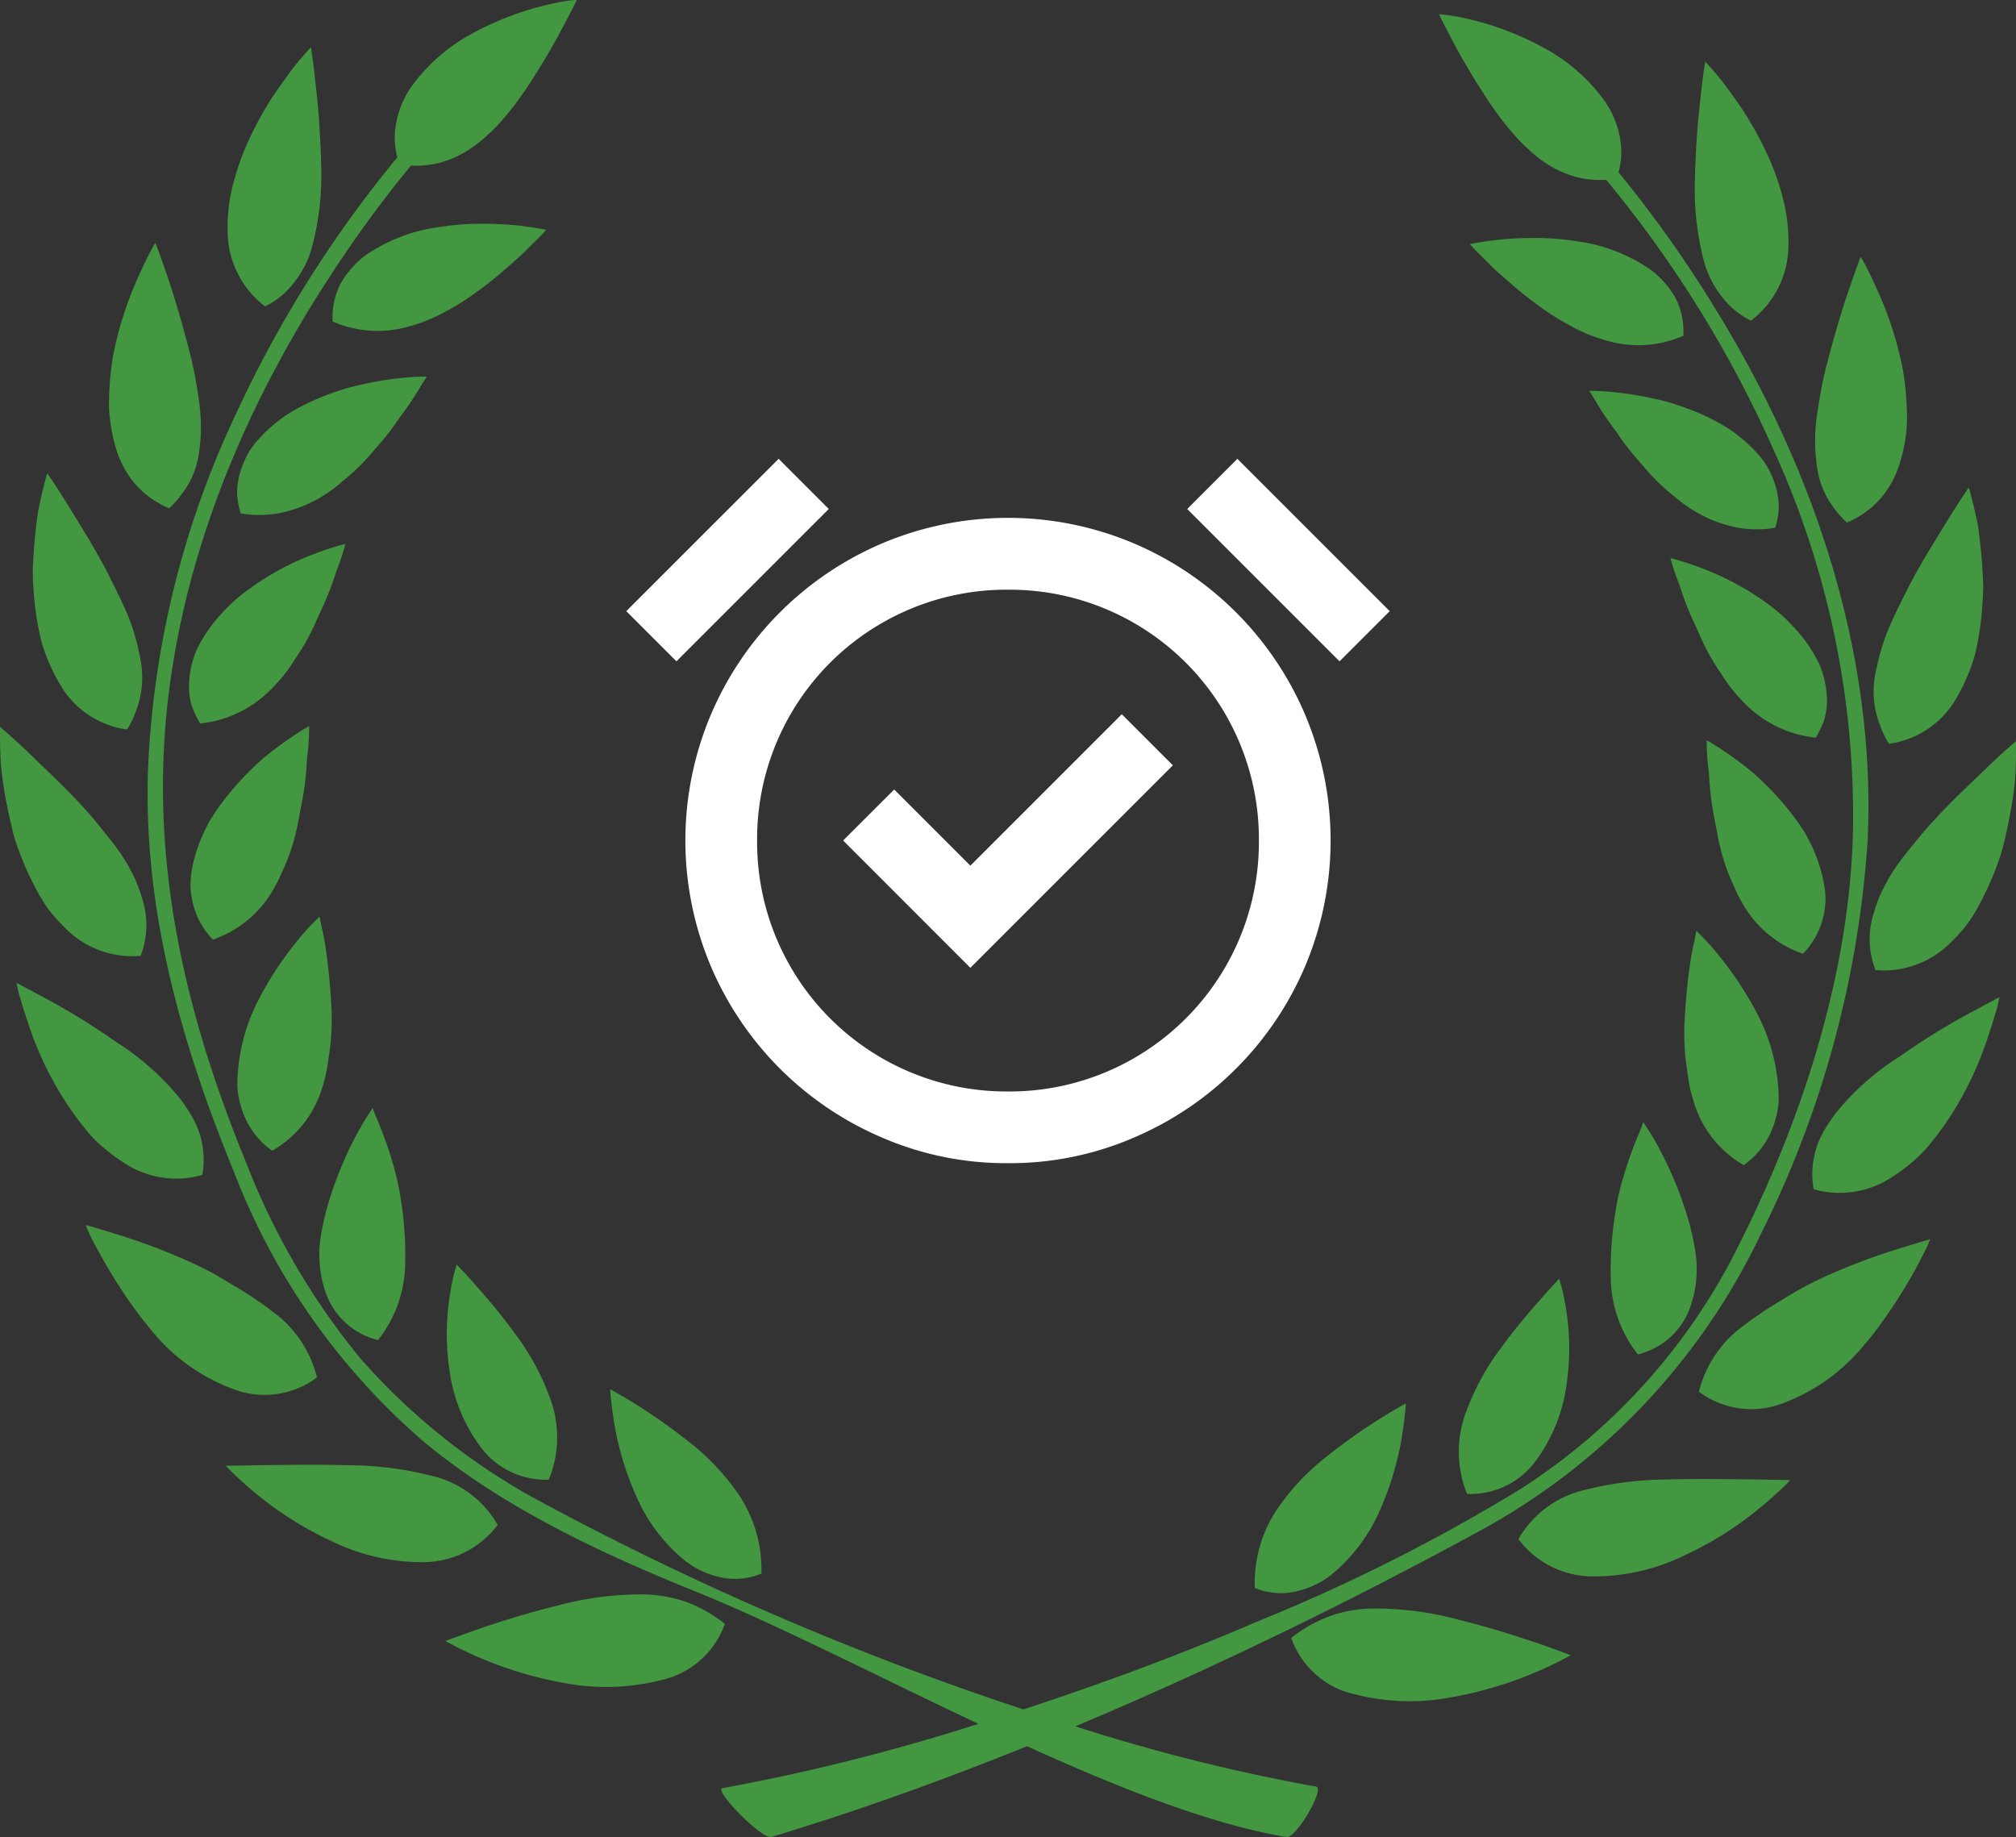 <svg id="Grupo_67" data-name="Grupo 67" xmlns="http://www.w3.org/2000/svg" xmlns:xlink="http://www.w3.org/1999/xlink" width="113.034" height="103" viewBox="0 0 113.034 103">
  <rect x="0" y="0" width="113.034" height="103" fill="#333333" stroke="none"/>
  <defs>
    <clipPath id="clip-path">
      <rect id="Rectángulo_57" data-name="Rectángulo 57" width="113.034" height="103" fill="none"/>
    </clipPath>
  </defs>
  <g id="Grupo_66" data-name="Grupo 66" transform="translate(0 0)" clip-path="url(#clip-path)">
    <path id="Trazado_111" data-name="Trazado 111" d="M28.1,46.141a8.1,8.1,0,0,0-2.156-1.224,7.78,7.78,0,0,0-2.273-.426,18.029,18.029,0,0,0-4.94.621c-1.646.4-3.209.894-4.381,1.3s-1.925.689-1.925.689a19.7,19.7,0,0,0,1.939.942,21.583,21.583,0,0,0,4.658,1.4,12.533,12.533,0,0,0,5.456-.139A4.912,4.912,0,0,0,28.1,46.141" transform="translate(12.544 44.905)" fill="#439741"/>
    <path id="Trazado_112" data-name="Trazado 112" d="M18.424,44.616a9.554,9.554,0,0,0,2.793,3.762,5.012,5.012,0,0,0,2.018.936A3.865,3.865,0,0,0,25.5,49.1a7.548,7.548,0,0,0-1.168-4.274,13.091,13.091,0,0,0-2.872-3.095,31.42,31.42,0,0,0-3.028-2.14c-.838-.524-1.407-.83-1.407-.83s0,.187.036.508.086.782.177,1.336a16.732,16.732,0,0,0,1.184,4.013" transform="translate(17.19 39.128)" fill="#439741"/>
    <path id="Trazado_113" data-name="Trazado 113" d="M17.411,46.329a5.234,5.234,0,0,0,4.132-2.09,5.748,5.748,0,0,0-3.549-2.713,19.323,19.323,0,0,0-4.923-.633c-1.7-.05-3.388-.012-4.654-.006-1.3.026-2.116.036-2.116.036s.159.177.454.464c.291.271.721.673,1.252,1.111a19.653,19.653,0,0,0,4.26,2.671,11.584,11.584,0,0,0,5.144,1.16" transform="translate(6.36 41.258)" fill="#439741"/>
    <path id="Trazado_114" data-name="Trazado 114" d="M14.322,45.456a4.54,4.54,0,0,0,3.866,1.885,6.278,6.278,0,0,0,.1-4.483,13.756,13.756,0,0,0-2.038-3.76c-.806-1.107-1.624-2.052-2.227-2.729-.293-.34-.547-.611-.727-.8s-.269-.289-.269-.289-.056.169-.139.474-.171.744-.255,1.28a13.725,13.725,0,0,0-.024,4.106,9.244,9.244,0,0,0,1.714,4.313" transform="translate(12.584 35.621)" fill="#439741"/>
    <path id="Trazado_115" data-name="Trazado 115" d="M4.314,34.758c-1.168-.366-1.923-.581-1.923-.581s.07.191.219.518.394.776.693,1.312.669,1.158,1.1,1.811c.213.328.442.661.683,1l.191.259.237.311.5.625A10.68,10.68,0,0,0,10.719,43.4a4.907,4.907,0,0,0,4.64-.673,6.479,6.479,0,0,0-2.56-3.744c-.305-.249-.647-.472-.989-.709s-.707-.452-1.077-.673-.752-.456-1.139-.677c-.372-.2-.731-.382-1.107-.559a35.051,35.051,0,0,0-4.172-1.61" transform="translate(2.414 34.503)" fill="#439741"/>
    <path id="Trazado_116" data-name="Trazado 116" d="M9.175,40.974a4.153,4.153,0,0,0,3.024,2.95,6.994,6.994,0,0,0,1.519-4.154A19.57,19.57,0,0,0,13.474,36a14.288,14.288,0,0,0-.408-1.855c-.177-.629-.37-1.2-.547-1.67s-.342-.864-.458-1.131c-.1-.273-.159-.428-.159-.428s-.115.155-.291.432-.412.677-.675,1.172a20.862,20.862,0,0,0-1.569,3.9Q9.2,37,9.085,37.592a9.9,9.9,0,0,0-.167,1.131,8.087,8.087,0,0,0,.03,1.145,6.382,6.382,0,0,0,.227,1.105" transform="translate(8.995 31.211)" fill="#439741"/>
    <path id="Trazado_117" data-name="Trazado 117" d="M4.472,35.8a6.819,6.819,0,0,0,.908.894,8.4,8.4,0,0,0,.987.738,5.3,5.3,0,0,0,4.511.76,4.838,4.838,0,0,0-.139-2.269,5.123,5.123,0,0,0-.44-1c-.177-.324-.4-.627-.613-.938a14.72,14.72,0,0,0-3.619-3.233A39.376,39.376,0,0,0,2.254,28.38c-1.1-.589-1.791-.957-1.791-.957s.032.209.123.565.243.85.446,1.451a19.069,19.069,0,0,0,1.925,4.254A17.556,17.556,0,0,0,4.472,35.8" transform="translate(0.467 27.685)" fill="#439741"/>
    <path id="Trazado_118" data-name="Trazado 118" d="M7.139,37.025A4.441,4.441,0,0,0,8.577,38.7a6.079,6.079,0,0,0,2.8-3.521,8.131,8.131,0,0,0,.269-1.067c.032-.175.06-.358.084-.537s.052-.366.08-.551a13.518,13.518,0,0,0,.094-2.174,35.488,35.488,0,0,0-.356-3.7c-.08-.482-.173-.878-.233-1.151s-.074-.43-.074-.43-.139.125-.366.358a12.367,12.367,0,0,0-.884.995,19.091,19.091,0,0,0-2.275,3.5,10.556,10.556,0,0,0-1.093,4.5,4.119,4.119,0,0,0,.147,1.089,4.879,4.879,0,0,0,.37,1.013" transform="translate(6.685 25.819)" fill="#439741"/>
    <path id="Trazado_119" data-name="Trazado 119" d="M2.078,29.48a10.038,10.038,0,0,0,.679,1.083,10.022,10.022,0,0,0,.83.928,5.283,5.283,0,0,0,4.3,1.63,4.8,4.8,0,0,0,.293-2.245,5.6,5.6,0,0,0-.237-1.063,7.887,7.887,0,0,0-.39-1.043A10.482,10.482,0,0,0,6.3,26.751c-.259-.324-.518-.649-.774-.973s-.533-.631-.806-.938c-1.117-1.23-2.353-2.355-3.209-3.2C.628,20.811,0,20.278,0,20.278s-.022.85.052,2.132a20.58,20.58,0,0,0,.324,2.178c.072.4.163.808.263,1.226A9.43,9.43,0,0,0,1,27.064,17.521,17.521,0,0,0,2.078,29.48" transform="translate(-0.001 20.471)" fill="#439741"/>
    <path id="Trazado_120" data-name="Trazado 120" d="M6.577,32.231A6.234,6.234,0,0,0,10,29.353a8.145,8.145,0,0,0,.468-.961,10.585,10.585,0,0,0,.416-1,12.539,12.539,0,0,0,.52-2.038c.129-.665.267-1.316.332-1.919.038-.3.062-.587.082-.86s.028-.531.062-.766a12.48,12.48,0,0,0,.088-1.549,16.545,16.545,0,0,0-1.529,1c-.223.161-.464.344-.717.543a9.578,9.578,0,0,0-.76.659,16.68,16.68,0,0,0-1.509,1.62c-.247.3-.478.615-.709.942-.107.163-.217.332-.322.5s-.185.342-.267.514a8.739,8.739,0,0,0-.74,2.15,5.76,5.76,0,0,0-.1,1.089,5.158,5.158,0,0,0,.169,1.055,4.387,4.387,0,0,0,1.093,1.905" transform="translate(5.365 20.449)" fill="#439741"/>
    <path id="Trazado_121" data-name="Trazado 121" d="M5.111,18.795c-.38-.731-.79-1.445-1.19-2.11S3.14,15.413,2.83,14.9c-.641-1.029-1.107-1.7-1.107-1.7s-.241.81-.5,2.064c-.1.637-.187,1.385-.245,2.194-.032.4-.056.822-.064,1.25s.028.87.064,1.312A15.456,15.456,0,0,0,1.4,22.637a10.069,10.069,0,0,0,1,2.335,5.133,5.133,0,0,0,3.8,2.6A4.96,4.96,0,0,0,6.7,26.529a5.8,5.8,0,0,0,.287-1.055,5.65,5.65,0,0,0-.111-2.186,11.453,11.453,0,0,0-.689-2.247c-.322-.756-.715-1.517-1.077-2.247" transform="translate(0.926 13.33)" fill="#439741"/>
    <path id="Trazado_122" data-name="Trazado 122" d="M9.9,23.3a8.623,8.623,0,0,0,1.306-1.65,12.844,12.844,0,0,0,1.037-1.786c.149-.3.259-.6.4-.888s.265-.571.376-.848c.233-.549.394-1.061.547-1.5a12.5,12.5,0,0,0,.478-1.455,16.417,16.417,0,0,0-1.732.559,15.245,15.245,0,0,0-3.6,1.927,9.18,9.18,0,0,0-.918.727,10.755,10.755,0,0,0-.808.822,7.856,7.856,0,0,0-1.266,1.875,5.266,5.266,0,0,0-.448,2.078,3.581,3.581,0,0,0,.143,1.051,4.736,4.736,0,0,0,.49,1.033A6.508,6.508,0,0,0,9.9,23.3" transform="translate(5.325 15.319)" fill="#439741"/>
    <path id="Trazado_123" data-name="Trazado 123" d="M7.169,20.8a4.447,4.447,0,0,0,.551-.938,5.032,5.032,0,0,0,.32-1.027c.07-.356.1-.725.139-1.1A10.736,10.736,0,0,0,8.053,15.4a23.867,23.867,0,0,0-.472-2.424c-.412-1.616-.862-3.137-1.26-4.3s-.675-1.9-.675-1.9-.111.175-.285.5-.4.79-.655,1.364A19.8,19.8,0,0,0,3.275,13.09,16.521,16.521,0,0,0,3.041,15.7a7.146,7.146,0,0,0,.1,1.28A8.512,8.512,0,0,0,3.4,18.2a5.556,5.556,0,0,0,1.073,2.062A5.184,5.184,0,0,0,6.41,21.665a4.588,4.588,0,0,0,.76-.868" transform="translate(3.07 6.834)" fill="#439741"/>
    <path id="Trazado_124" data-name="Trazado 124" d="M17.027,10.87c.145-.229.223-.364.223-.364s-.185,0-.5.012-.774.046-1.316.113-1.172.173-1.861.33c-.338.078-.7.161-1.051.273s-.7.235-1.057.378A11.641,11.641,0,0,0,9.39,12.66a8.423,8.423,0,0,0-1.682,1.487,4.229,4.229,0,0,0-.591.894,5.29,5.29,0,0,0-.37.981,4.239,4.239,0,0,0-.133,1.049,4.557,4.557,0,0,0,.209,1.113,6.174,6.174,0,0,0,2.341-.058,7.426,7.426,0,0,0,2.014-.778,8.419,8.419,0,0,0,.878-.583c.145-.1.275-.215.4-.328s.277-.219.408-.338A11.774,11.774,0,0,0,14.3,14.628a15.639,15.639,0,0,0,1.2-1.487c.084-.121.165-.241.245-.356s.167-.229.251-.338c.157-.221.305-.43.432-.623.257-.392.452-.725.591-.955" transform="translate(6.678 10.606)" fill="#439741"/>
    <path id="Trazado_125" data-name="Trazado 125" d="M8.456,15.851a4.617,4.617,0,0,0,1.69-1.431,5.456,5.456,0,0,0,.951-1.937,15.834,15.834,0,0,0,.494-4.739c0-.414-.024-.826-.046-1.228s-.04-.782-.068-1.158c-.056-.756-.131-1.459-.2-2.062-.123-1.188-.255-1.979-.255-1.979l-.376.42c-.233.267-.565.655-.926,1.16s-.792,1.081-1.194,1.76A19.8,19.8,0,0,0,7.39,6.86a14.868,14.868,0,0,0-.806,2.45,9.6,9.6,0,0,0-.227,2.468,5.311,5.311,0,0,0,2.1,4.073" transform="translate(6.409 1.33)" fill="#439741"/>
    <path id="Trazado_126" data-name="Trazado 126" d="M17.425,10.016a17.231,17.231,0,0,0,1.519-1.21c.462-.4.88-.766,1.212-1.1s.623-.609.812-.808.291-.313.291-.313a17.239,17.239,0,0,0-1.815-.267,18.557,18.557,0,0,0-1.891-.074,14.333,14.333,0,0,0-2.213.171,9.515,9.515,0,0,0-4.234,1.61A5.33,5.33,0,0,0,9.722,9.61a4.177,4.177,0,0,0-.438,2.114,6.321,6.321,0,0,0,4.427.233,8.935,8.935,0,0,0,1.957-.822,13.193,13.193,0,0,0,1.756-1.119" transform="translate(9.367 6.303)" fill="#439741"/>
    <path id="Trazado_127" data-name="Trazado 127" d="M19.6,80.829c4.487,3.724,9.961,6.272,15.331,8.44,4.395,1.776,10.032,4.678,15.773,7.383a114.929,114.929,0,0,1-14.348,3.607c-.537.086,2.219,2.894,2.737,2.735,4.753-1.431,9.58-3.167,14.334-5.086,5.2,2.361,10.327,4.385,14.553,5.092.531.086,2.184-2.741,1.652-2.831A103.736,103.736,0,0,1,56.139,96.79c7.974-3.348,15.653-7.138,22.29-10.749A37.117,37.117,0,0,0,94.6,69.135a57.622,57.622,0,0,0,5.962-22.063c.474-10.554-3.069-20.9-8.565-29.8A68.262,68.262,0,0,0,86.593,9.66a4.344,4.344,0,0,0,.082-1.933,5.268,5.268,0,0,0-.852-2.052A10.08,10.08,0,0,0,82.249,2.6,16.485,16.485,0,0,0,78.32,1.1c-.545-.133-.993-.207-1.306-.251-.157-.018-.279-.032-.36-.038s-.115,0-.115,0,.014.038.046.109.086.181.157.318c.143.281.348.675.6,1.155A39.687,39.687,0,0,0,79.4,5.816a17.557,17.557,0,0,0,1.358,1.762,8.786,8.786,0,0,0,.77.778,6.764,6.764,0,0,0,.822.679,6.024,6.024,0,0,0,1.885.894,5.487,5.487,0,0,0,1.664.151,65.091,65.091,0,0,1,9.355,15.076A49.338,49.338,0,0,1,99.736,46.6c-.185,8.054-2.872,16.229-6.483,23.383a34.3,34.3,0,0,1-12.14,13.494,101.326,101.326,0,0,1-14.923,7.5c-3.824,1.658-8.364,3.356-12.966,4.865A167.683,167.683,0,0,1,25.919,84.066a36.321,36.321,0,0,1-9.907-7.948A40.185,40.185,0,0,1,9.589,65.043C6.52,57.55,4.577,49.795,5.053,41.652c.555-9.491,4.284-18.57,9.479-26.446a68.624,68.624,0,0,1,4.351-5.922,5.608,5.608,0,0,0,1.606-.155,5.939,5.939,0,0,0,1.885-.9,7.4,7.4,0,0,0,.822-.675,8.79,8.79,0,0,0,.77-.778,17.884,17.884,0,0,0,1.358-1.764,39.854,39.854,0,0,0,2.048-3.434c.255-.476.464-.876.6-1.155.07-.139.125-.245.161-.32S28.177,0,28.177,0s-.036,0-.113,0-.2.02-.356.038C27.4.086,26.942.165,26.4.3a16.593,16.593,0,0,0-3.931,1.5A10.112,10.112,0,0,0,18.9,4.875a5.2,5.2,0,0,0-.848,2.048,4.282,4.282,0,0,0,.07,1.9,65.944,65.944,0,0,0-9.055,14.4,51.626,51.626,0,0,0-4.919,19.8c-.3,7.884,1.843,15.437,4.807,22.666A37.925,37.925,0,0,0,19.6,80.829" transform="translate(4.156 0)" fill="#439741"/>
    <path id="Trazado_128" data-name="Trazado 128" d="M45.1,49.841A21.992,21.992,0,0,0,51.7,47.5s-.76-.305-1.927-.7-2.731-.892-4.381-1.3a18.122,18.122,0,0,0-4.94-.619,7.541,7.541,0,0,0-2.271.428,7.974,7.974,0,0,0-2.154,1.22A4.9,4.9,0,0,0,39.642,49.7a12.407,12.407,0,0,0,5.462.137" transform="translate(36.37 45.307)" fill="#439741"/>
    <path id="Trazado_129" data-name="Trazado 129" d="M37.275,49.708a5,5,0,0,0,2.014-.932,9.629,9.629,0,0,0,2.793-3.76A16.983,16.983,0,0,0,43.264,41c.092-.553.143-1.015.177-1.334s.036-.506.036-.506-.569.305-1.4.826a31.793,31.793,0,0,0-3.03,2.144,13.184,13.184,0,0,0-2.874,3.095A7.482,7.482,0,0,0,35.01,49.5a3.831,3.831,0,0,0,2.265.213" transform="translate(35.342 39.53)" fill="#439741"/>
    <path id="Trazado_130" data-name="Trazado 130" d="M50.836,41.29a19.525,19.525,0,0,0-4.927.631,5.765,5.765,0,0,0-3.543,2.713,5.209,5.209,0,0,0,4.128,2.09,11.512,11.512,0,0,0,5.142-1.158,19.425,19.425,0,0,0,4.256-2.673c.539-.434.963-.836,1.26-1.111s.45-.458.45-.458l-2.114-.038c-1.266-.008-2.952-.044-4.652,0" transform="translate(42.771 41.66)" fill="#439741"/>
    <path id="Trazado_131" data-name="Trazado 131" d="M41.17,47.74a4.54,4.54,0,0,0,3.866-1.883,9.287,9.287,0,0,0,1.714-4.313,13.658,13.658,0,0,0-.028-4.108,12.39,12.39,0,0,0-.257-1.28c-.08-.305-.139-.476-.139-.476s-.1.1-.269.289-.432.456-.723.8c-.6.679-1.419,1.62-2.227,2.727a14.114,14.114,0,0,0-2.042,3.762,6.3,6.3,0,0,0,.1,4.483" transform="translate(41.093 36.022)" fill="#439741"/>
    <path id="Trazado_132" data-name="Trazado 132" d="M56.751,40.408c.171-.2.338-.412.5-.621l.235-.32.189-.257c.243-.332.468-.667.679-.991.43-.651.8-1.274,1.1-1.811s.529-.993.687-1.314.221-.52.221-.52-.754.221-1.927.587a34.542,34.542,0,0,0-4.162,1.6c-.376.177-.742.36-1.109.561-.39.221-.774.444-1.137.671s-.738.446-1.081.683-.683.456-.987.707a6.47,6.47,0,0,0-2.56,3.744,4.908,4.908,0,0,0,4.642.671,10.677,10.677,0,0,0,4.7-3.394" transform="translate(47.858 34.904)" fill="#439741"/>
    <path id="Trazado_133" data-name="Trazado 133" d="M49.309,36.816a21.066,21.066,0,0,0-1.573-3.9c-.259-.5-.49-.89-.675-1.172s-.289-.432-.289-.432-.06.155-.159.424c-.117.271-.283.659-.458,1.133s-.372,1.043-.545,1.67A14.018,14.018,0,0,0,45.2,36.4a20.019,20.019,0,0,0-.247,3.768,7.043,7.043,0,0,0,1.515,4.158A4.156,4.156,0,0,0,49.5,41.368a6.289,6.289,0,0,0,.231-1.1,8.071,8.071,0,0,0,.024-1.145,10.363,10.363,0,0,0-.163-1.131c-.08-.4-.177-.79-.279-1.172" transform="translate(45.365 31.613)" fill="#439741"/>
    <path id="Trazado_134" data-name="Trazado 134" d="M60.934,28.386c.088-.356.123-.565.123-.565s-.693.368-1.791.959a38.354,38.354,0,0,0-3.81,2.373,14.522,14.522,0,0,0-3.623,3.233c-.215.307-.438.615-.619.938a5.019,5.019,0,0,0-.436,1,4.8,4.8,0,0,0-.137,2.267,5.327,5.327,0,0,0,4.513-.762,9.582,9.582,0,0,0,.991-.738,8.043,8.043,0,0,0,.9-.892,16.89,16.89,0,0,0,1.515-2.108,19.237,19.237,0,0,0,1.923-4.256c.2-.6.352-1.1.448-1.453" transform="translate(51.049 28.087)" fill="#439741"/>
    <path id="Trazado_135" data-name="Trazado 135" d="M50.324,39.105a4.443,4.443,0,0,0,1.445-1.682,5.005,5.005,0,0,0,.37-1.009,4.439,4.439,0,0,0,.149-1.091,10.634,10.634,0,0,0-1.1-4.5,19.719,19.719,0,0,0-2.275-3.491,13.047,13.047,0,0,0-.882-1c-.227-.231-.366-.362-.366-.362s-.034.159-.076.434c-.062.275-.153.669-.233,1.153A34.374,34.374,0,0,0,47,31.252a12.813,12.813,0,0,0,.1,2.172c.028.189.054.372.078.551s.054.362.082.541a7.992,7.992,0,0,0,.269,1.063,6.111,6.111,0,0,0,2.793,3.527" transform="translate(47.443 26.219)" fill="#439741"/>
    <path id="Trazado_136" data-name="Trazado 136" d="M55.662,25.235c-.281.305-.551.623-.812.942s-.518.643-.78.971a10.721,10.721,0,0,0-1.252,2.018,7.186,7.186,0,0,0-.386,1.043,4.941,4.941,0,0,0-.239,1.065,4.755,4.755,0,0,0,.3,2.243,5.294,5.294,0,0,0,4.294-1.626,7.565,7.565,0,0,0,1.509-2.016,17.069,17.069,0,0,0,1.075-2.415,9.471,9.471,0,0,0,.366-1.254c.1-.412.185-.822.259-1.22a20.582,20.582,0,0,0,.324-2.178c.076-1.282.052-2.13.052-2.13s-.627.529-1.505,1.364c-.854.84-2.09,1.963-3.2,3.193" transform="translate(52.664 20.874)" fill="#439741"/>
    <path id="Trazado_137" data-name="Trazado 137" d="M54.111,30.726a4.96,4.96,0,0,0,.171-1.055,5.2,5.2,0,0,0-.111-1.091,8.566,8.566,0,0,0-.735-2.15c-.084-.173-.177-.344-.265-.512s-.213-.336-.324-.5c-.223-.33-.464-.647-.707-.944a16.035,16.035,0,0,0-1.511-1.622,9.2,9.2,0,0,0-.76-.657c-.251-.2-.494-.382-.717-.545a18.045,18.045,0,0,0-1.533-1,14.231,14.231,0,0,0,.088,1.553,6.655,6.655,0,0,1,.064.762c.024.273.046.561.084.86.068.6.2,1.252.334,1.921a12.27,12.27,0,0,0,.522,2.04,9.935,9.935,0,0,0,.412,1,8.153,8.153,0,0,0,.472.959,6.183,6.183,0,0,0,3.418,2.876,4.338,4.338,0,0,0,1.1-1.9" transform="translate(48.073 20.851)" fill="#439741"/>
    <path id="Trazado_138" data-name="Trazado 138" d="M52.447,23.686a5.21,5.21,0,0,0,.181,3.241,4.971,4.971,0,0,0,.508,1.041,5.139,5.139,0,0,0,3.8-2.6,10.325,10.325,0,0,0,1-2.335,15.389,15.389,0,0,0,.414-2.612c.032-.442.06-.886.066-1.316-.016-.426-.038-.846-.066-1.246-.062-.81-.149-1.557-.241-2.194-.259-1.254-.5-2.064-.5-2.064s-.464.667-1.107,1.7c-.313.508-.683,1.113-1.091,1.78s-.808,1.379-1.188,2.112c-.362.727-.76,1.489-1.073,2.241a11.308,11.308,0,0,0-.7,2.251" transform="translate(52.78 13.732)" fill="#439741"/>
    <path id="Trazado_139" data-name="Trazado 139" d="M54.938,21.48a7.954,7.954,0,0,0-1.268-1.873c-.255-.287-.529-.567-.808-.826a11,11,0,0,0-.916-.725,15.392,15.392,0,0,0-3.607-1.927,15.572,15.572,0,0,0-1.732-.557,13.46,13.46,0,0,0,.486,1.451c.145.44.311.955.545,1.5.109.273.237.557.376.844s.251.595.4.892a12.469,12.469,0,0,0,1.033,1.789,8.831,8.831,0,0,0,1.306,1.65,6.536,6.536,0,0,0,4,1.941,4.714,4.714,0,0,0,.482-1.029,3.689,3.689,0,0,0,.149-1.057,5.414,5.414,0,0,0-.446-2.076" transform="translate(47.052 15.72)" fill="#439741"/>
    <path id="Trazado_140" data-name="Trazado 140" d="M53.194,7.169s-.279.742-.677,1.9-.846,2.683-1.264,4.3c-.2.806-.344,1.612-.466,2.42a10.38,10.38,0,0,0-.123,2.341c.038.372.066.742.137,1.1a5.053,5.053,0,0,0,.318,1.029,4.774,4.774,0,0,0,.547.938,5.216,5.216,0,0,0,.76.866,5.1,5.1,0,0,0,1.935-1.407,5.47,5.47,0,0,0,1.071-2.06,8.872,8.872,0,0,0,.273-1.212,8.469,8.469,0,0,0,.092-1.278,17.2,17.2,0,0,0-.231-2.616A20.08,20.08,0,0,0,54.135,9.03c-.255-.573-.488-1.043-.655-1.371s-.285-.49-.285-.49" transform="translate(51.126 7.237)" fill="#439741"/>
    <path id="Trazado_141" data-name="Trazado 141" d="M54.472,15.44a4.189,4.189,0,0,0-.593-.894A8.486,8.486,0,0,0,52.2,13.058a11.344,11.344,0,0,0-2.066-1.049c-.356-.141-.713-.269-1.059-.38s-.713-.2-1.055-.273a18.261,18.261,0,0,0-1.859-.326c-.541-.068-.987-.1-1.31-.113s-.506-.014-.506-.014.076.133.223.362.326.565.589.955c.129.195.269.4.432.623.08.109.165.223.253.336s.159.239.245.36a15.5,15.5,0,0,0,1.2,1.489A11.7,11.7,0,0,0,48.715,16.5c.135.117.277.229.408.338s.267.219.408.328a7.718,7.718,0,0,0,.88.577,7.208,7.208,0,0,0,2.02.786,6.071,6.071,0,0,0,2.337.052,4.4,4.4,0,0,0,.2-1.113,4.315,4.315,0,0,0-.131-1.045,4.775,4.775,0,0,0-.37-.981" transform="translate(44.766 11.008)" fill="#439741"/>
    <path id="Trazado_142" data-name="Trazado 142" d="M50.427,16.246a5.286,5.286,0,0,0,2.1-4.069,9.619,9.619,0,0,0-.225-2.47,14.4,14.4,0,0,0-.806-2.452,19.283,19.283,0,0,0-1.139-2.2c-.394-.677-.828-1.26-1.188-1.76a14.021,14.021,0,0,0-.932-1.162c-.233-.265-.372-.416-.372-.416s-.131.794-.255,1.977c-.07.6-.143,1.31-.2,2.06-.028.378-.052.766-.066,1.162s-.044.812-.048,1.226a16.083,16.083,0,0,0,.49,4.743,5.6,5.6,0,0,0,.949,1.933,4.612,4.612,0,0,0,1.7,1.429" transform="translate(47.742 1.733)" fill="#439741"/>
    <path id="Trazado_143" data-name="Trazado 143" d="M51.158,8.427a9.464,9.464,0,0,0-4.232-1.616,14.633,14.633,0,0,0-2.215-.171c-.7,0-1.338.024-1.889.078-1.107.113-1.813.263-1.813.263s.1.119.287.318.482.468.808.806.762.7,1.216,1.1a19.024,19.024,0,0,0,1.515,1.208A13.19,13.19,0,0,0,46.6,11.531a8.5,8.5,0,0,0,1.955.822,6.256,6.256,0,0,0,4.427-.231,4.2,4.2,0,0,0-.436-2.114,5.277,5.277,0,0,0-1.389-1.582" transform="translate(41.402 6.703)" fill="#439741"/>
    <path id="Trazado_144" data-name="Trazado 144" d="M36.766,41.339,48.12,29.985l-2.864-2.864-8.49,8.49-4.27-4.27L29.632,34.2Zm2.11,10.952a17.489,17.489,0,0,1-7.058-1.433,18.165,18.165,0,0,1-9.6-9.6,18.126,18.126,0,0,1,0-14.117,18.165,18.165,0,0,1,9.6-9.6,18.122,18.122,0,0,1,14.115,0,18.165,18.165,0,0,1,9.6,9.6,18.126,18.126,0,0,1,0,14.117,18.165,18.165,0,0,1-9.6,9.6,17.489,17.489,0,0,1-7.058,1.433M26.015,12.8l2.813,2.813-8.541,8.541-2.813-2.813Zm25.722,0,8.541,8.541-2.813,2.813-8.541-8.541ZM38.876,48.272A13.984,13.984,0,0,0,52.943,34.2,13.98,13.98,0,0,0,38.876,20.138,13.98,13.98,0,0,0,24.809,34.2,13.984,13.984,0,0,0,38.876,48.272" transform="translate(17.641 12.925)" fill="#fff"/>
  </g>
</svg>
